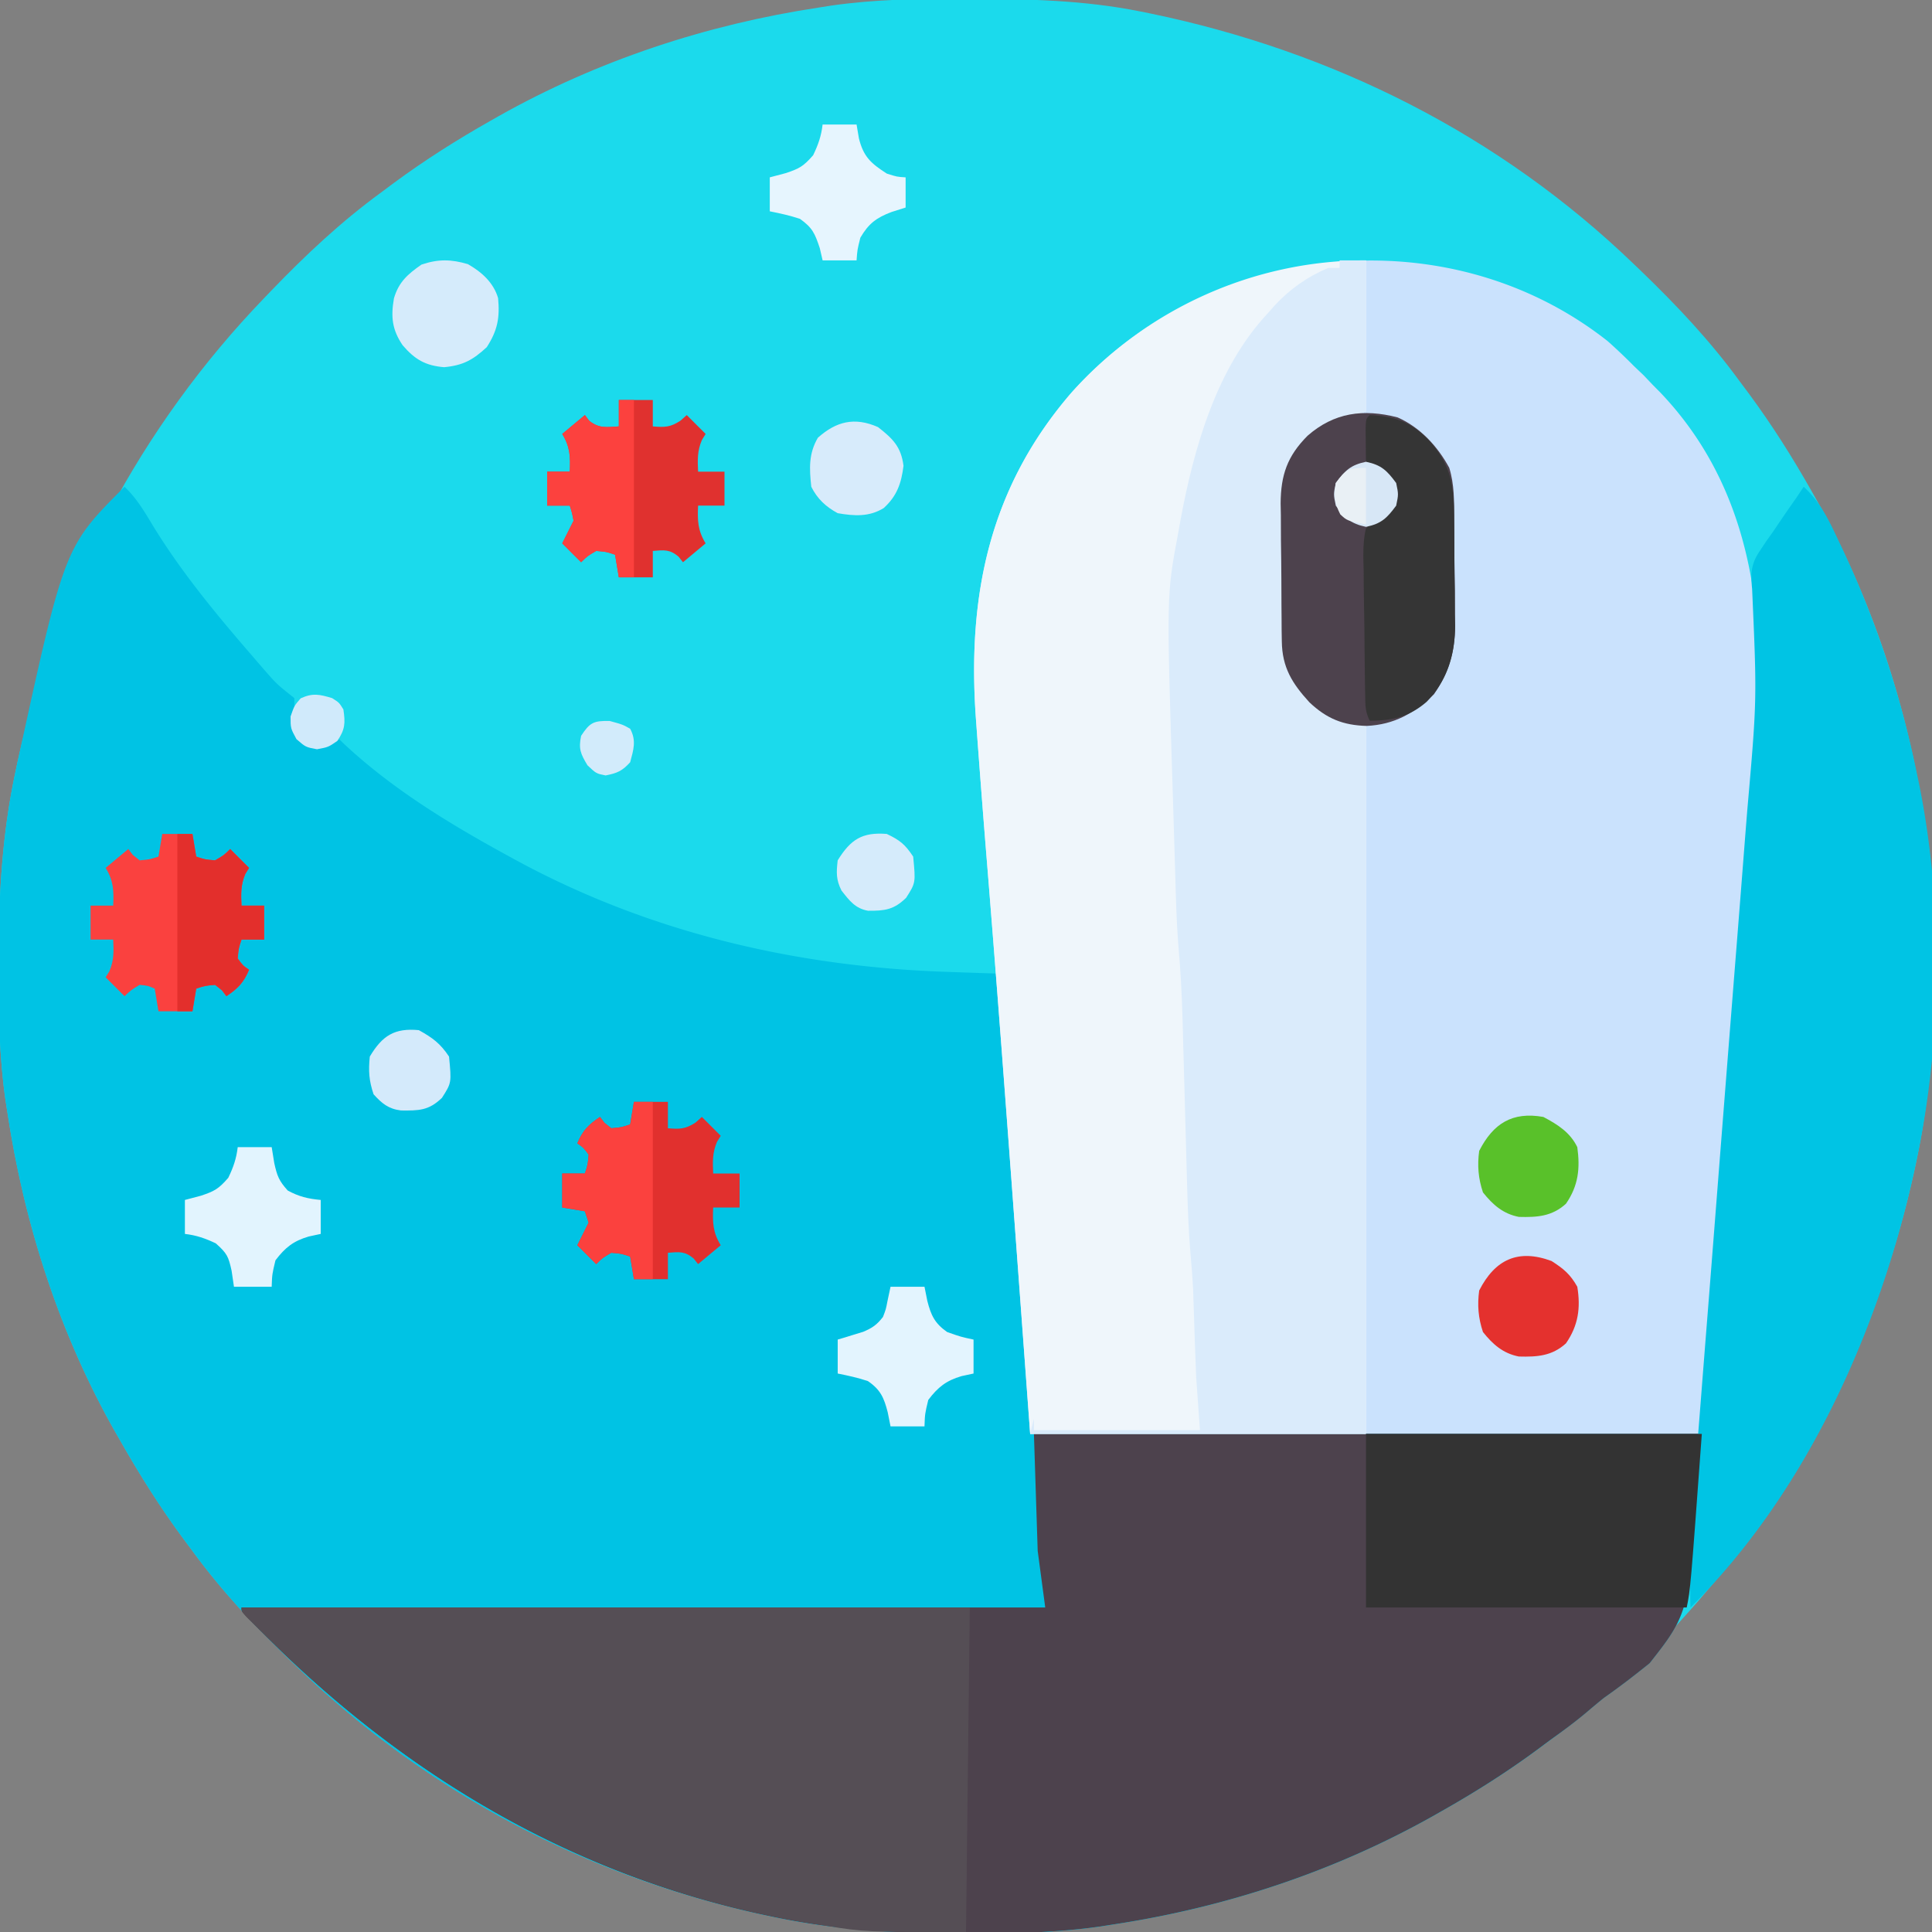 <svg xmlns="http://www.w3.org/2000/svg" width="512" height="512"><rect width="100%" height="100%" fill="#808080" stroke="none"/><path d="m255-.313 3.016.007C272.86-.254 287.396.07 302 3l3.006.602C353.349 13.655 397.373 35.686 433 70l1.998 1.916C444.486 81.06 453.226 90.357 461 101l2.574 3.453c6.038 8.19 11.42 16.692 16.426 25.547l1.219 2.143C495.97 158.346 505.506 187.286 510 217l.535 3.401c1.657 11.613 1.864 23.13 1.84 34.849l-.002 3.067c-.04 16.528-.944 32.462-4.373 48.683l-.666 3.157C498.336 351.41 479.616 389.987 452 422l-1.922 2.258C438.267 437.763 425.516 450.434 411 461l-3.45 2.57c-8.19 6.04-16.694 11.424-25.55 16.43l-2.143 1.219C353.654 495.97 324.714 505.506 295 510l-3.401.535c-11.613 1.657-23.13 1.864-34.849 1.84l-3.067-.002c-16.528-.04-32.462-.944-48.683-4.373l-3.157-.666C155.55 497.237 113.136 474.878 79 442l-1.998-1.916C67.514 430.94 58.774 421.643 51 411l-2.574-3.453C42.388 399.356 37.029 390.842 32 382l-1.104-1.915C15.966 354 6.486 324.665 2 295l-.535-3.401C-.192 279.986-.4 268.469-.375 256.75l.002-3.067C-.333 237.155.57 221.221 4 205l.666-3.157C14.763 155.55 37.122 113.136 70 79l1.916-1.998C81.06 67.514 90.357 58.774 101 51l3.453-2.574C112.643 42.388 121.145 37.006 130 32l2.143-1.219C158.346 16.03 187.286 6.495 217 2l3.41-.537C231.943-.185 243.363-.357 255-.313z" fill="#1BDAEC"/><path d="M33 129c3.219 3.041 5.297 6.607 7.563 10.375C48.225 151.855 57.433 162.945 67 174l2.367 2.746c3.941 4.54 3.941 4.54 8.633 8.254 0 2.008-.005 4.017-.07 6.023-.049 2.133-.049 2.133 1.195 4.477 2.677 2.141 4.536 1.848 7.875 1.5l3-1 1.371 1.328C104.328 209.38 119.531 218.562 135 227l1.993 1.092c35.33 19.124 74.249 28.157 114.195 29.47l3.751.131c3.02.105 6.04.207 9.061.307 1.942 11.854 2.858 23.721 3.727 35.691a9521.815 9521.815 0 0 1 1.415 19.239c.401 5.524.811 11.046 1.224 16.568.319 4.285.633 8.57.947 12.856.149 2.036.3 4.07.452 6.106.213 2.855.42 5.71.624 8.566l.189 2.483c.483 6.88.422 13.536.422 20.491h178c-3 47-3 47-13.813 60.75-4.038 3.264-7.965 6.28-12.187 9.25a196.896 196.896 0 0 0-4.14 3.441c-3.18 2.7-6.465 5.136-9.86 7.559-1.144.849-2.288 1.699-3.43 2.55-8.192 6.053-16.706 11.44-25.57 16.45l-2.143 1.219C353.654 495.97 324.714 505.506 295 510l-3.401.535c-11.613 1.657-23.13 1.864-34.849 1.84l-3.067-.002c-16.528-.04-32.462-.944-48.683-4.373l-3.157-.666C155.55 497.237 113.136 474.878 79 442l-1.998-1.916C67.514 430.94 58.774 421.643 51 411l-2.574-3.453C42.388 399.356 37.029 390.842 32 382l-1.104-1.915C15.966 354 6.486 324.665 2 295l-.535-3.401C-.192 279.986-.4 268.469-.375 256.75l.002-3.067C-.333 237.155.57 221.221 4 205l.666-3.157C17.082 144.918 17.082 144.918 33 129z" fill="#00C3E4"/><path d="M426.043 90.398c2.4 2.134 4.698 4.32 6.957 6.602l2.563 2.438L438 102l1.98 1.996c20.802 21.804 26.777 49.663 26.164 78.92-.443 14.338-1.82 28.66-2.97 42.954-.401 4.998-.79 9.997-1.18 14.996-.49 6.264-.98 12.528-1.475 18.791a12908.191 12908.191 0 0 0-3.507 45.523l-.483 6.396c-.545 7.219-1.09 14.437-1.633 21.656-.436 5.78-.872 11.559-1.312 17.338l-.395 5.24c-.18 2.395-.362 4.789-.544 7.183l-.154 2.071c-.384 5-.936 9.943-1.491 14.936H273l-3.688-50.063c-2.5-33.857-5.016-67.712-7.764-101.55a4101.817 4101.817 0 0 1-2.665-34.453l-.258-3.5C256.289 157.797 262.223 129.16 284 104c35.774-39.986 99.366-47.24 142.043-13.602z" fill="#CAE2FD"/><path d="M274 380h177c-3 47-3 47-13.813 60.75-4.038 3.264-7.965 6.28-12.187 9.25a196.896 196.896 0 0 0-4.14 3.441c-3.18 2.7-6.465 5.136-9.86 7.559-1.144.849-2.288 1.699-3.43 2.55-8.192 6.053-16.706 11.44-25.57 16.45l-2.143 1.219C353.654 495.97 324.714 505.506 295 510l-3.401.535c-11.613 1.657-23.13 1.864-34.849 1.84l-3.067-.002c-16.528-.04-32.462-.944-48.683-4.373l-3.157-.666c-51.009-11.126-94.312-36.9-131.093-73.459l-2.027-2.013-1.864-1.87-1.672-1.676C64 427 64 427 64 426h213l-2-15-1-31z" fill="#4D424D"/><path d="M362 69v40l-11 4c-5.052 3.63-7.666 6.167-10 12-.45 3.748-.444 7.471-.434 11.242l-.015 3.28c-.007 2.284-.006 4.569.003 6.853.008 3.481-.02 6.96-.052 10.441-.002 2.226-.001 4.45.002 6.676l-.034 3.132c.07 7.39 1.428 12.449 6.1 18.364 5.24 4.464 8.08 4.807 15.43 7.012v188h-89l-1.574-21.41-2.113-28.652-.276-3.737c-2.409-32.612-4.842-65.22-7.489-97.815a4101.817 4101.817 0 0 1-2.665-34.452l-.258-3.5C256.289 157.797 262.223 129.16 284 104c19.84-22.175 48.215-35 78-35z" fill="#EFF6FB"/><path d="M355 69h7v40l-11 4c-5.052 3.63-7.666 6.167-10 12-.45 3.748-.444 7.471-.434 11.242l-.015 3.28c-.007 2.284-.006 4.569.003 6.853.008 3.481-.02 6.96-.052 10.441-.002 2.226-.001 4.45.002 6.676l-.034 3.132c.07 7.39 1.428 12.449 6.1 18.364 5.24 4.464 8.08 4.807 15.43 7.012v188h-89l1-4v3h44l-1-14c-.233-5.677-.43-11.352-.605-17.031l-.114-3.383-.092-2.967c-.159-3.037-.401-6.04-.675-9.068-.565-6.616-.787-13.225-.96-19.861-.056-2.155-.116-4.31-.177-6.465-.151-5.347-.295-10.694-.44-16.042-.122-4.538-.248-9.077-.377-13.616-.058-2.1-.113-4.2-.167-6.3-.192-6.771-.545-13.48-1.154-20.225-.465-5.926-.599-11.867-.774-17.808l-.13-4.215c-.09-2.935-.179-5.87-.265-8.804-.087-2.955-.177-5.91-.27-8.865-1.662-52.636-1.662-52.636 1.387-68.85l.693-3.859C316.422 118.6 322.415 97.474 336 83l1.672-1.906C341.784 76.642 346.395 73.357 352 71h3v-2z" fill="#DAEBFB"/><path d="M64 426h193l-1 86c-26.777 0-26.777 0-36.938-1.625l-3.527-.538c-56.336-9.02-104.63-36.049-144.785-75.962l-2.027-2.013-1.864-1.87-1.672-1.676C64 427 64 427 64 426z" fill="#554E55"/><path d="M478 129c4.478 4.165 6.608 8.716 9.188 14.188l1.453 3.076A268.052 268.052 0 0 1 508 205l.637 3.034c6.352 31.72 6.05 67.34-.637 98.966l-.666 3.157C498.198 352.043 478.823 395.446 448 426c-.412-15.372.792-30.593 2.024-45.904.293-3.658.577-7.316.863-10.974.487-6.223.978-12.446 1.473-18.668.705-8.872 1.401-17.745 2.094-26.618a59950.75 59950.75 0 0 1 5.907-75 14458.3 14458.3 0 0 0 1.756-22.362c.31-3.978.623-7.955.946-11.931 2.557-29.206 2.557-29.206 1.27-58.421-.408-4.185-.335-6.676 2.124-10.247l1.623-2.45 1.733-2.425 1.697-2.52A418.876 418.876 0 0 1 476 132l2-3z" fill="#00C4E4"/><path d="M362 380h89c-3 41-3 41-4 46h-85v-46z" fill="#333"/><path d="M370.383 110.617c5.98 2.65 10.605 7.65 13.684 13.363 1.378 4.462 1.278 8.792 1.304 13.438l.027 3.068c.015 2.14.024 4.282.028 6.422.011 3.251.06 6.5.111 9.75.01 2.087.017 4.173.022 6.26l.059 2.911c-.046 6.963-1.659 12.387-5.618 18.171-5.282 5.043-10.466 8.017-17.813 8.375-6.278-.168-10.6-1.93-15.167-6.246-4.567-4.981-7.24-9.244-7.326-16.16l-.049-2.954-.016-3.16c-.01-1.083-.018-2.167-.027-3.284-.015-2.29-.024-4.58-.028-6.871-.011-3.49-.06-6.978-.111-10.468-.01-2.23-.017-4.46-.022-6.689l-.059-3.142c.047-7.538 1.772-12.536 7.132-17.922 7.04-6.156 14.787-7.214 23.869-4.862z" fill="#4D424D"/><path d="M363 110c6.708.341 10.762 1.74 15.633 6.645 5.964 6.612 6.69 12.056 6.738 20.773l.027 3.068c.015 2.14.024 4.282.028 6.422.011 3.251.06 6.5.111 9.75.01 2.087.017 4.173.022 6.26l.059 2.911c-.051 7.727-2.049 14.486-7.534 20.149-4.638 4.007-9.045 4.994-15.084 5.022-1.202-2.403-1.159-3.977-1.209-6.662l-.058-2.933c-.058-4.424-.107-8.847-.138-13.271a650.413 650.413 0 0 0-.103-7.007 711.62 711.62 0 0 1-.113-10.088l-.084-3.166c.007-2.756.06-5.193.705-7.873 2.976-2.565 2.976-2.565 6-4 1.42-2.84 1.315-4.855 1-8-2.232-2.848-3.55-3.85-7-5-.027-1.98-.046-3.958-.063-5.938l-.035-3.34C362 111 362 111 363 110z" fill="#353535"/><path d="M164 106h9v7c3.146.262 4.618.248 7.313-1.5L182 110l5 5-1 1.625c-1.227 2.914-1.142 5.244-1 8.375h7v9h-7c-.18 3.947-.094 6.598 2 10l-6 5-1.188-1.5c-2.363-1.956-3.826-1.742-6.812-1.5v7h-9l-1-6c-2.302-.778-2.302-.778-5-1-2.305 1.332-2.305 1.332-4 3l-5-5 3-6c-.4-2.098-.4-2.098-1-4h-6v-9h6c.18-3.947.094-6.598-2-10l6-5 1.125 1.5c2.622 2.098 4.613 1.717 7.875 1.5v-7z" fill="#E0312F"/><path d="M168 292h9v7c3.146.262 4.618.248 7.313-1.5L186 296l5 5-1 1.625c-1.227 2.914-1.142 5.244-1 8.375h7v9h-7c-.18 3.947-.094 6.598 2 10l-6 5-1.188-1.5c-2.363-1.956-3.826-1.742-6.812-1.5v7h-9l-1-6c-2.302-.778-2.302-.778-5-1-2.305 1.332-2.305 1.332-4 3l-5-5 3-6-1-3-6-1v-9h6c.77-2.345.77-2.345 1-5-1.334-1.835-1.334-1.835-3-3 1.393-3.367 2.979-4.986 6-7l1.188 1.563L162 299c2.655-.23 2.655-.23 5-1l1-6z" fill="#E1302E"/><path d="M43 221h8l1 6c2.302.778 2.302.778 5 1 2.305-1.332 2.305-1.332 4-3l5 5-1 1.625c-1.227 2.914-1.142 5.244-1 8.375h6v9h-6c-.77 2.345-.77 2.345-1 5 1.334 1.835 1.334 1.835 3 3-1.393 3.367-2.979 4.986-6 7l-1.188-1.563L57 261c-2.655.23-2.655.23-5 1l-1 6h-9l-1-6c-1.792-.783-1.792-.783-4-1-2.248 1.352-2.248 1.352-4 3l-5-5 1-1.625c1.227-2.914 1.142-5.244 1-8.375h-6v-9h6c.18-3.947.094-6.598-2-10l6-5 1.188 1.563L37 228c2.655-.23 2.655-.23 5-1l1-6z" fill="#FA413F"/><path d="M63 304h9l.688 4.25c.756 3.364 1.193 4.617 3.562 7.25 2.98 1.625 5.385 2.187 8.75 2.5v9l-3.188.688C77.78 328.865 75.57 330.6 73 334c-.885 3.684-.885 3.684-1 7H62l-.625-4.25c-.831-3.75-1.185-4.58-4.188-7.25-2.822-1.328-5.104-2.137-8.187-2.5v-9l4.25-1.125c3.586-1.195 4.675-1.79 7.25-4.75 1.345-2.801 2.139-5.055 2.5-8.125z" fill="#E2F4FE"/><path d="M236 341h9l.75 3.75c.975 3.807 1.938 5.923 5.25 8.25 3.635 1.278 3.635 1.278 7 2v9l-3.188.688C250.78 365.865 248.57 367.6 246 371c-.885 3.684-.885 3.684-1 7h-9l-.75-3.75c-.985-3.818-1.892-5.953-5.25-8.25-2.663-.888-5.236-1.447-8-2v-9l1.863-.55c.809-.252 1.617-.504 2.45-.762l2.425-.739c2.442-1.025 3.648-1.862 5.262-3.949.778-2.033.778-2.033 1.188-4.188L236 341z" fill="#E3F4FE"/><path d="M47 221h4l1 6c2.302.778 2.302.778 5 1 2.305-1.332 2.305-1.332 4-3l5 5-1 1.625c-1.227 2.914-1.142 5.244-1 8.375h6v9h-6c-.77 2.345-.77 2.345-1 5 1.334 1.835 1.334 1.835 3 3-1.393 3.367-2.979 4.986-6 7l-1.188-1.563L57 261c-2.655.23-2.655.23-5 1l-1 6h-4v-47z" fill="#E32F2C"/><path d="M168 292h5v47h-5l-1-6c-2.302-.778-2.302-.778-5-1-2.305 1.332-2.305 1.332-4 3l-5-5 3-6-1-3-6-1v-9h6c.77-2.345.77-2.345 1-5-1.334-1.835-1.334-1.835-3-3 1.393-3.367 2.979-4.986 6-7l1.188 1.563L162 299c2.655-.23 2.655-.23 5-1l1-6z" fill="#FB413E"/><path d="M164 106h4v47h-4l-1-6c-2.302-.778-2.302-.778-5-1-2.305 1.332-2.305 1.332-4 3l-5-5 3-6c-.4-2.098-.4-2.098-1-4h-6v-9h6c.18-3.947.094-6.598-2-10l6-5 1.125 1.5c2.622 2.098 4.613 1.717 7.875 1.5v-7z" fill="#FC413E"/><path d="M218 33h9l.625 3.688c1.22 4.882 3.183 6.6 7.375 9.312 2.721.865 2.721.865 5 1v8l-3.75 1.188c-3.982 1.508-6.059 3.043-8.25 6.812-.797 3.188-.797 3.188-1 6h-9l-.75-3.25c-1.3-3.9-1.943-5.4-5.25-7.75-2.662-.892-5.235-1.447-8-2v-9l4.25-1.125c3.586-1.195 4.675-1.79 7.25-4.75 1.345-2.801 2.139-5.055 2.5-8.125z" fill="#E6F5FE"/><path d="M124 70c3.654 2.087 6.79 4.888 8 9 .485 5.239-.144 8.568-3 13-3.677 3.401-6.286 4.838-11.313 5.313-4.965-.421-7.727-2.035-10.984-5.82-2.807-4.134-3.147-7.53-2.308-12.415 1.267-4.35 3.672-6.427 7.293-8.953 4.408-1.497 7.852-1.442 12.312-.125z" fill="#D5EBFB"/><path d="M409 296c3.803 2.01 7.093 4.08 9 8 .776 5.635.298 10.223-3 15-3.71 3.373-7.65 3.622-12.488 3.492-4.177-.818-6.901-3.21-9.512-6.492-1.243-3.729-1.528-7.127-1-11 3.696-7.256 8.779-10.467 17-9z" fill="#59C12A"/><path d="M411.188 334.188c3.208 2.067 4.926 3.475 6.812 6.812.92 5.596.269 10.266-3 15-3.71 3.373-7.65 3.622-12.488 3.492-4.177-.818-6.901-3.21-9.512-6.492-1.243-3.729-1.528-7.127-1-11 4.198-8.241 10.336-11.11 19.188-7.813z" fill="#E4312E"/><path d="M232.688 113.188c3.917 3.07 6.105 5.186 6.75 10.25-.57 4.635-1.734 8.013-5.243 11.203-3.847 2.382-7.83 2.115-12.195 1.359-3.12-1.688-5.39-3.78-7-7-.521-4.83-.734-8.742 1.75-13 4.855-4.316 9.707-5.566 15.938-2.813z" fill="#D7EBFB"/><path d="M111 273c3.658 2.04 5.67 3.504 8 7 .672 6.947.672 6.947-1.875 10.938-3.508 3.404-6.143 3.397-10.863 3.351-3.348-.428-5.023-1.84-7.262-4.289-1.218-3.653-1.39-6.158-1-10 3.315-5.553 6.563-7.619 13-7z" fill="#D4EAFB"/><path d="M235 221c3.494 1.668 4.827 2.74 7 6 .672 6.947.672 6.947-1.875 10.938-3.228 3.133-5.574 3.454-10.086 3.421-3.42-.602-4.97-2.727-7.039-5.359-1.451-2.903-1.372-4.773-1-8 3.442-5.56 6.487-7.51 13-7z" fill="#D5EBFB"/><path d="M362 122.375c4.074.849 5.544 2.302 8 5.625.625 3 .625 3 0 6-2.456 3.323-3.926 4.776-8 5.625-4.074-.849-5.544-2.302-8-5.625-.625-3-.625-3 0-6 2.456-3.323 3.926-4.776 8-5.625z" fill="#D7E7F6"/><path d="M88 185c1.875 1.188 1.875 1.188 3 3 .54 3.63.464 5.322-1.625 8.375C87 198 87 198 84 198.563c-3-.563-3-.563-5.438-2.688C77 193 77 193 77 189.875c1-2.875 1-2.875 2.688-4.813 3.185-1.463 4.99-1.051 8.312-.062z" fill="#D0EAFB"/><path d="M161.563 191.063C165 192 165 192 167 193.125c1.684 3.157.897 5.526 0 8.875-2.11 2.335-3.432 2.886-6.5 3.5-2.5-.5-2.5-.5-4.813-2.688-1.837-3.061-2.4-4.332-1.687-7.812 2.321-3.528 3.29-4.012 7.563-3.938z" fill="#D2EBFB"/><path d="M362 124v15c-5-1-5-1-6.813-2.688-1.565-3.047-1.68-4.927-1.187-8.312 2.675-3.63 3.353-4 8-4z" fill="#E9F0F5"/></svg>